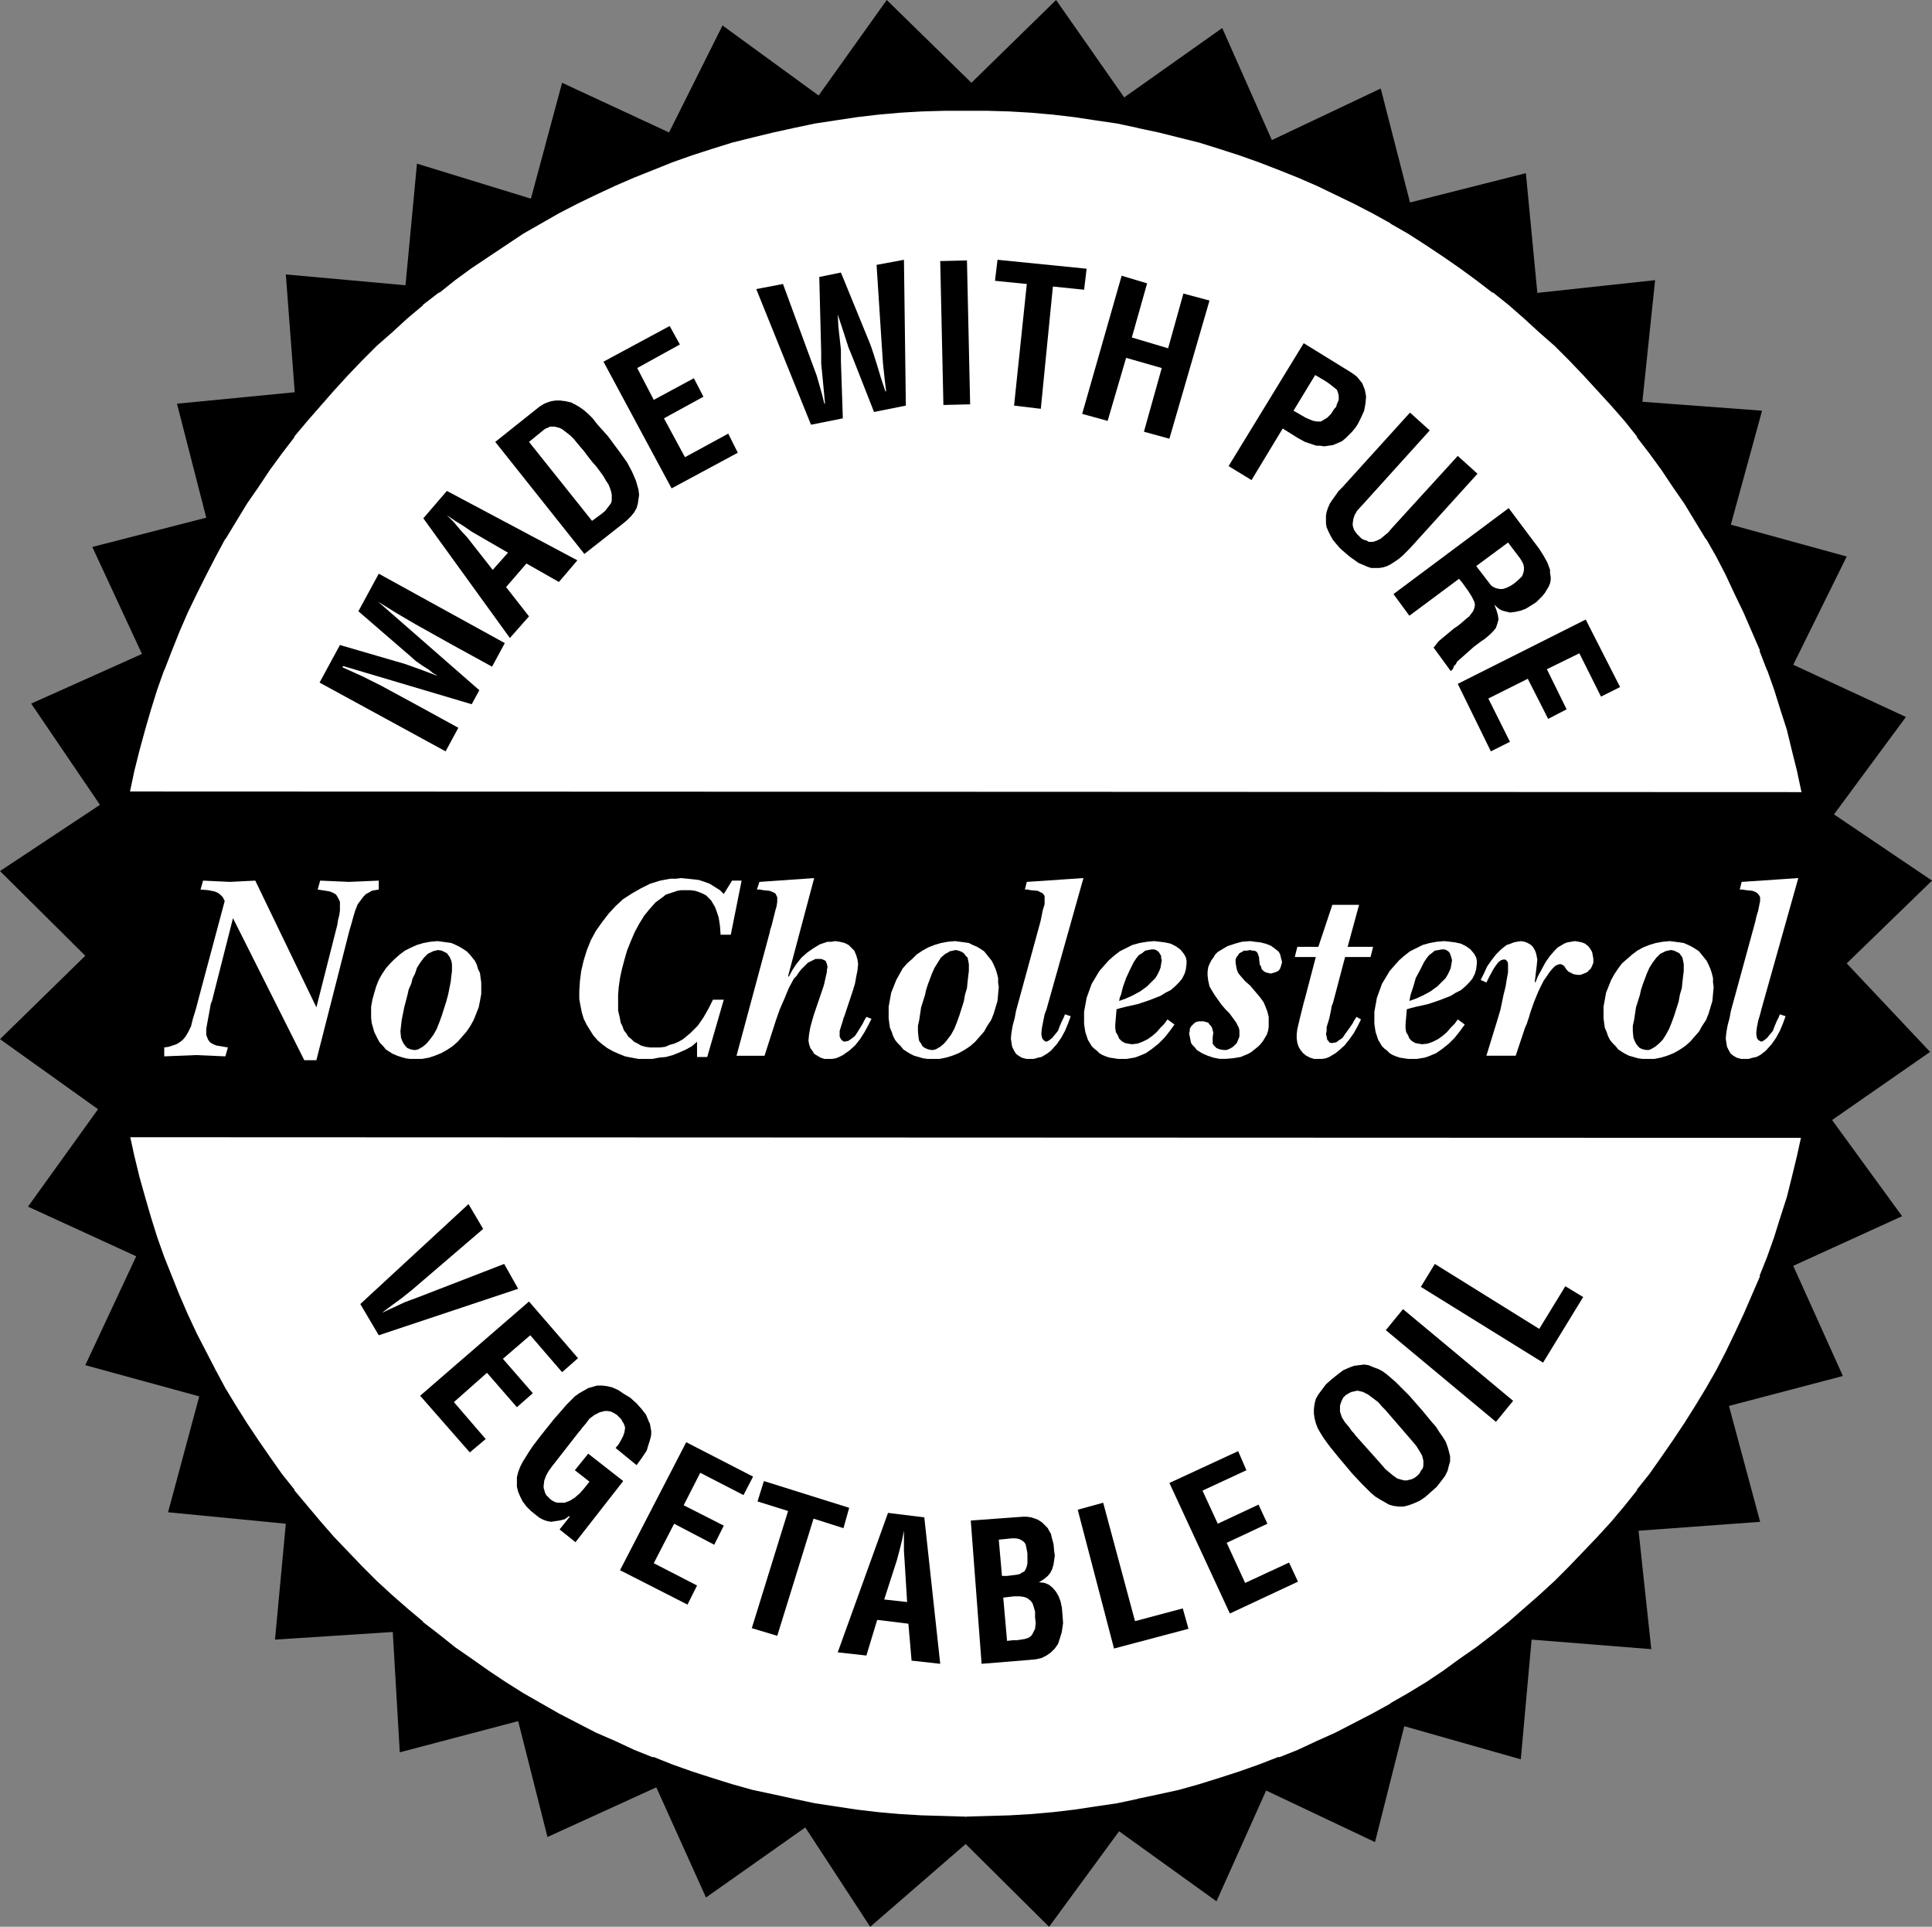 <?xml version="1.0" encoding="UTF-8" standalone="no"?>
<svg
   version="1.0"
   width="129.766mm"
   height="129.388mm"
   id="svg55"
   sodipodi:docname="No Cholesterol 2.wmf"
   xmlns:inkscape="http://www.inkscape.org/namespaces/inkscape"
   xmlns:sodipodi="http://sodipodi.sourceforge.net/DTD/sodipodi-0.dtd"
   xmlns="http://www.w3.org/2000/svg"
   xmlns:svg="http://www.w3.org/2000/svg">
  <rect width="100%" height="100%" fill="#808080" stroke="none"/>
  <sodipodi:namedview
     id="namedview55"
     pagecolor="#ffffff"
     bordercolor="#000000"
     borderopacity="0.25"
     inkscape:showpageshadow="2"
     inkscape:pageopacity="0.0"
     inkscape:pagecheckerboard="0"
     inkscape:deskcolor="#d1d1d1"
     inkscape:document-units="mm" />
  <defs
     id="defs1">
    <pattern
       id="WMFhbasepattern"
       patternUnits="userSpaceOnUse"
       width="6"
       height="6"
       x="0"
       y="0" />
  </defs>
  <path
     style="fill:#000000;fill-opacity:1;fill-rule:evenodd;stroke:none"
     d="m 245.147,468.017 21.17,21.009 17.776,-24.241 24.725,17.777 12.605,-28.12 27.634,13.09 7.434,-29.413 29.573,8.404 2.747,-30.382 30.381,2.424 -3.232,-30.059 30.866,-2.263 -7.918,-29.413 28.926,-7.596 -12.605,-27.958 27.634,-12.605 -17.776,-24.403 24.886,-17.292 -21.17,-22.464 21.654,-21.009 -24.886,-16.807 18.261,-24.726 -28.603,-13.252 13.574,-27.473 -29.411,-8.08 7.918,-28.928 -30.381,-2.263 3.232,-30.867 -29.896,3.232 -2.909,-30.382 L 357.944,51.391 350.51,22.464 322.876,35.554 310.272,7.111 285.385,24.726 268.094,0 246.601,21.009 225.109,0 207.817,24.241 183.416,6.464 169.841,33.615 142.693,21.009 l -7.918,29.413 -28.926,-8.888 -2.909,30.867 -30.381,-2.747 2.262,29.898 -29.896,2.909 7.434,28.928 -28.926,7.434 12.605,27.15 L 7.918,178.577 25.371,204.273 0,221.08 21.654,242.574 0,263.745 24.886,281.522 7.11,306.248 l 27.472,12.605 -12.928,27.635 28.926,7.919 -7.918,29.413 29.896,2.909 -2.747,29.413 29.896,-1.939 1.778,30.544 30.058,-7.919 7.434,29.413 27.634,-12.605 12.605,27.958 25.21,-17.777 16.483,25.211 z"
     id="path1" />
  <path
     style="fill:#ffffff;fill-opacity:1;fill-rule:evenodd;stroke:none"
     d="m 245.147,461.392 h 5.656 l 5.494,-0.162 5.494,-0.323 5.494,-0.485 5.494,-0.646 5.494,-0.808 5.333,-0.808 5.333,-1.131 5.333,-1.131 5.171,-1.293 5.171,-1.293 5.01,-1.616 5.171,-1.616 5.01,-1.778 5.01,-1.939 4.848,-1.939 4.848,-2.101 4.686,-2.263 4.686,-2.263 4.686,-2.586 4.686,-2.424 4.363,-2.747 4.525,-2.747 4.363,-2.909 4.363,-2.909 4.202,-3.071 4.04,-3.232 4.202,-3.232 3.878,-3.394 3.878,-3.394 3.878,-3.555 3.717,-3.717 3.555,-3.717 3.555,-3.879 3.555,-3.717 3.394,-4.04 3.232,-4.04 3.07,-4.202 3.07,-4.202 3.07,-4.363 2.747,-4.363 2.909,-4.363 2.586,-4.525 2.586,-4.525 2.424,-4.687 2.424,-4.687 2.101,-4.848 2.262,-4.848 1.939,-4.848 1.939,-4.848 1.778,-5.01 1.616,-5.171 1.454,-5.01 1.454,-5.333 1.293,-5.171 1.131,-5.171 0.97,-5.333 0.97,-5.333 0.646,-5.495 0.646,-5.495 0.485,-5.495 0.323,-5.495 0.323,-5.495 v -5.656 -5.495 l -0.323,-5.656 -0.323,-5.495 -0.485,-5.495 -0.646,-5.495 -0.646,-5.333 -0.97,-5.333 -0.97,-5.333 -1.131,-5.333 -1.293,-5.171 -1.454,-5.171 -1.454,-5.171 -1.616,-5.01 -1.778,-5.01 -1.939,-5.01 -1.939,-4.848 -2.262,-4.848 -2.101,-4.848 -2.424,-4.687 -2.424,-4.687 -2.586,-4.525 -2.586,-4.525 -2.909,-4.363 -2.747,-4.363 -3.07,-4.363 -3.07,-4.202 -3.07,-4.202 -3.232,-4.04 -3.394,-3.879 -3.555,-3.879 -3.555,-3.879 -3.555,-3.717 -3.717,-3.717 -3.878,-3.394 -3.878,-3.555 -3.878,-3.394 -4.202,-3.232 -4.04,-3.071 -4.202,-3.071 -4.363,-3.071 -4.363,-2.747 -4.525,-2.909 -4.363,-2.586 -4.686,-2.586 -4.686,-2.424 -4.686,-2.424 -4.686,-2.101 -4.848,-2.263 -4.848,-1.939 -5.01,-1.939 -5.01,-1.778 -5.171,-1.616 -5.01,-1.454 -5.171,-1.454 -5.171,-1.293 -5.333,-1.131 -5.333,-0.97 -5.333,-0.97 -5.494,-0.646 -5.494,-0.646 -5.494,-0.485 -5.494,-0.323 -5.494,-0.323 h -5.656 -5.494 l -5.656,0.323 -5.494,0.323 -5.494,0.485 -5.494,0.646 -5.333,0.646 -5.494,0.97 -5.171,0.97 -5.333,1.131 -5.333,1.293 -5.01,1.454 -5.171,1.454 -5.01,1.616 -5.01,1.778 -5.01,1.939 -5.01,1.939 -4.848,2.263 -4.686,2.101 -4.686,2.424 -4.686,2.424 -4.525,2.586 -4.525,2.586 -4.525,2.909 -4.363,2.747 -4.202,3.071 -4.202,3.071 -4.202,3.071 -4.04,3.232 -4.04,3.394 -3.878,3.555 -3.717,3.394 -3.878,3.717 -3.555,3.717 -3.555,3.879 -3.394,3.879 -3.394,3.879 -3.394,4.04 -3.07,4.202 -3.07,4.202 -2.909,4.363 -2.909,4.363 -2.747,4.363 -2.747,4.525 -2.586,4.525 -2.424,4.687 -2.424,4.687 -2.101,4.848 -2.101,4.848 -2.101,4.848 -1.778,5.01 -1.778,5.01 -1.778,5.01 -1.454,5.171 -1.293,5.171 -1.293,5.171 -1.293,5.333 -0.97,5.333 -0.808,5.333 -0.808,5.333 -0.646,5.495 -0.485,5.495 -0.323,5.495 -0.323,5.656 v 5.495 5.656 l 0.323,5.495 0.323,5.495 0.485,5.495 0.646,5.495 0.808,5.495 0.808,5.333 0.97,5.333 1.293,5.171 1.293,5.171 1.293,5.333 1.454,5.01 1.778,5.171 1.778,5.01 1.778,4.848 2.101,4.848 2.101,4.848 2.101,4.848 2.424,4.687 2.424,4.687 2.586,4.525 2.747,4.525 2.747,4.363 2.909,4.363 2.909,4.363 3.07,4.202 3.07,4.202 3.394,4.04 3.394,4.04 3.394,3.717 3.555,3.879 3.555,3.717 3.878,3.717 3.717,3.555 3.878,3.394 4.04,3.394 4.04,3.232 4.202,3.232 4.202,3.071 4.202,2.909 4.363,2.909 4.525,2.747 4.525,2.747 4.525,2.424 4.686,2.586 4.686,2.263 4.686,2.263 4.848,2.101 5.01,1.939 5.01,1.939 5.01,1.778 5.01,1.616 5.171,1.616 5.01,1.293 5.333,1.293 5.333,1.131 5.171,1.131 5.494,0.808 5.333,0.808 5.494,0.646 5.494,0.485 5.494,0.323 5.656,0.162 z"
     id="path2" />
  <path
     style="fill:#000000;fill-opacity:1;fill-rule:evenodd;stroke:none"
     d="m 245.147,461.876 h 5.656 l 5.494,-0.323 5.494,-0.323 h 0.162 l 5.494,-0.485 5.494,-0.646 5.333,-0.646 5.333,-0.97 5.333,-0.97 h 0.162 l 5.171,-1.131 5.333,-1.293 5.171,-1.454 5.01,-1.454 5.171,-1.616 5.01,-1.778 5.01,-1.939 v -0.162 l 4.848,-1.939 4.848,-2.101 4.686,-2.263 4.848,-2.263 4.525,-2.424 4.686,-2.586 v 0 l 4.525,-2.586 4.525,-2.909 4.363,-2.909 4.202,-2.909 4.202,-3.071 4.202,-3.232 v 0 l 4.04,-3.232 v 0 l 4.04,-3.394 3.878,-3.555 3.878,-3.394 3.717,-3.717 3.555,-3.717 3.555,-3.879 3.555,-3.879 3.394,-3.879 v -0.162 l 3.232,-4.04 v 0 l 3.232,-4.04 3.07,-4.363 2.909,-4.202 2.909,-4.363 2.747,-4.363 2.586,-4.525 v -0.162 l 2.586,-4.525 2.586,-4.687 2.262,-4.687 2.262,-4.687 2.101,-4.848 1.939,-5.01 v 0 l 1.939,-4.848 v 0 l 1.778,-5.171 1.616,-5.01 1.616,-5.171 1.454,-5.171 1.131,-5.171 1.131,-5.333 v 0 l 1.131,-5.333 0.808,-5.333 0.808,-5.333 0.646,-5.495 0.485,-5.495 v -0.162 l 0.323,-5.495 0.162,-5.495 0.162,-5.656 -0.162,-5.495 -0.162,-5.656 -0.323,-5.495 v 0 l -0.485,-5.495 -0.646,-5.495 -0.808,-5.495 -0.808,-5.333 -1.131,-5.333 v 0 l -1.131,-5.333 -1.131,-5.171 -1.454,-5.171 -1.616,-5.171 -1.616,-5.01 -1.778,-5.01 v -0.162 l -1.939,-4.848 v 0 l -1.939,-4.848 -2.101,-4.848 -2.262,-4.848 -2.262,-4.687 -2.586,-4.687 -2.586,-4.525 v 0 l -2.586,-4.525 -2.747,-4.525 -2.909,-4.363 -2.909,-4.202 -3.07,-4.202 -3.232,-4.202 v 0 l -3.232,-4.04 v 0 l -3.394,-4.04 -3.555,-3.879 -3.555,-3.879 -3.555,-3.717 -3.717,-3.555 -3.878,-3.555 -3.878,-3.555 -4.04,-3.394 v 0 l -4.04,-3.232 v 0 l -4.202,-3.232 -4.202,-3.071 -4.202,-2.909 -4.363,-2.909 -4.525,-2.747 -4.525,-2.586 v 0 l -4.686,-2.586 -4.525,-2.586 -4.848,-2.263 -4.686,-2.263 -4.848,-2.101 -4.848,-1.939 v 0 l -5.01,-1.939 -5.01,-1.778 -5.171,-1.616 -5.01,-1.616 -5.171,-1.454 -5.333,-1.131 -5.171,-1.131 h -0.162 l -5.333,-1.131 -5.333,-0.808 -5.333,-0.808 -5.494,-0.646 -5.494,-0.485 h -0.162 l -5.494,-0.323 -5.494,-0.162 -5.656,-0.162 -5.494,0.162 -5.656,0.162 -5.494,0.323 v 0 l -5.656,0.485 -5.333,0.646 -5.494,0.808 -5.333,0.808 -5.333,1.131 v 0 l -5.333,1.131 -5.171,1.131 -5.171,1.454 -5.171,1.616 -5.01,1.616 -5.01,1.778 -5.01,1.939 v 0 l -5.01,1.939 -4.848,2.101 -4.686,2.263 -4.686,2.263 -4.686,2.586 -4.525,2.586 h -0.162 l -4.525,2.586 -4.363,2.747 -4.363,2.909 -4.363,2.909 -4.202,3.071 -4.202,3.232 v 0 l -4.04,3.232 v 0 l -4.04,3.394 -3.878,3.555 -3.717,3.555 -3.717,3.555 -3.717,3.717 -3.555,3.879 -3.394,3.879 -3.394,4.04 v 0 l -3.232,4.04 h -0.162 l -3.07,4.202 -3.232,4.202 -2.909,4.202 -2.909,4.363 -2.747,4.525 -2.586,4.525 v 0 l -2.586,4.525 -2.424,4.687 -2.424,4.687 -2.101,4.848 -2.262,4.848 -1.939,4.848 v 0 l -1.939,4.848 v 0.162 l -1.778,5.01 -1.616,5.01 -1.616,5.171 -1.293,5.171 -1.293,5.171 -1.131,5.333 v 0 l -1.131,5.333 -0.808,5.333 -0.808,5.495 -0.646,5.495 -0.485,5.495 v 0 l -0.323,5.495 -0.162,5.656 -0.162,5.495 0.162,5.656 0.162,5.495 0.323,5.495 v 0.162 l 0.485,5.495 0.646,5.495 0.808,5.333 0.808,5.333 1.131,5.333 v 0 l 1.131,5.333 1.293,5.171 1.293,5.171 1.616,5.171 1.616,5.01 1.778,5.171 v 0 l 1.939,4.848 v 0 l 1.939,5.01 2.262,4.848 2.101,4.687 2.424,4.687 2.424,4.687 0.808,-0.323 -2.424,-4.687 -2.424,-4.687 -2.262,-4.848 -2.101,-4.848 -1.939,-4.848 v 0 l -1.939,-4.848 v 0 l -1.778,-5.01 -1.616,-5.171 -1.454,-5.01 -1.454,-5.171 -1.293,-5.333 -1.131,-5.171 v 0 l -0.97,-5.333 -0.97,-5.333 -0.808,-5.333 -0.485,-5.495 -0.485,-5.495 v 0 l -0.323,-5.495 -0.323,-5.495 v -5.656 -5.495 l 0.323,-5.656 0.323,-5.495 v 0 l 0.485,-5.495 0.485,-5.333 0.808,-5.495 0.97,-5.333 0.97,-5.333 v 0.162 l 1.131,-5.333 1.293,-5.171 1.454,-5.333 1.454,-5.01 1.616,-5.171 1.778,-5.01 v 0.162 l 1.939,-5.01 v 0 l 1.939,-4.848 2.101,-4.848 2.262,-4.687 2.424,-4.848 2.424,-4.687 2.424,-4.525 v 0.162 l 2.747,-4.525 2.747,-4.525 2.909,-4.202 2.909,-4.363 3.07,-4.202 3.232,-4.202 h -0.162 l 3.394,-4.04 v 0 l 3.394,-3.879 3.394,-3.879 3.555,-3.879 3.555,-3.717 3.717,-3.717 3.878,-3.394 3.878,-3.555 4.04,-3.394 h -0.162 l 4.202,-3.232 v 0.162 l 4.04,-3.232 4.202,-3.071 4.363,-2.909 4.363,-2.909 4.363,-2.909 4.525,-2.586 v 0 l 4.525,-2.586 4.686,-2.424 4.686,-2.263 4.848,-2.263 4.848,-2.101 4.848,-1.939 v 0 l 4.848,-1.939 5.01,-1.778 5.01,-1.616 5.171,-1.616 5.171,-1.293 5.333,-1.293 5.171,-1.131 v 0 l 5.333,-1.131 5.333,-0.808 5.333,-0.808 5.494,-0.646 5.494,-0.485 v 0 l 5.494,-0.323 5.656,-0.162 h 5.494 5.656 l 5.494,0.162 5.494,0.323 v 0 l 5.494,0.485 5.494,0.646 5.333,0.808 5.494,0.808 5.333,1.131 h -0.162 l 5.333,1.131 5.171,1.293 5.171,1.293 5.171,1.616 5.01,1.616 5.01,1.778 5.01,1.939 v 0 l 4.848,1.939 4.848,2.101 4.686,2.263 4.686,2.263 4.686,2.424 4.686,2.586 h -0.162 l 4.525,2.586 4.525,2.909 4.363,2.909 4.202,2.909 4.202,3.071 4.202,3.232 v -0.162 l 4.04,3.232 v 0 l 3.878,3.394 3.878,3.555 3.878,3.394 3.717,3.717 3.555,3.717 3.555,3.879 3.555,3.879 3.394,3.879 v 0 l 3.232,4.04 h -0.162 l 3.232,4.202 3.07,4.202 2.909,4.363 2.909,4.202 2.747,4.525 2.747,4.525 v -0.162 l 2.586,4.525 2.424,4.687 2.262,4.848 2.262,4.687 2.101,4.848 2.101,4.848 h -0.162 l 1.939,5.01 v -0.162 l 1.778,5.01 1.616,5.171 1.616,5.01 1.293,5.333 1.293,5.171 1.131,5.333 v -0.162 l 1.131,5.333 0.808,5.333 0.808,5.495 0.646,5.333 0.485,5.495 v 0 l 0.323,5.495 0.162,5.656 v 5.495 5.656 l -0.162,5.495 -0.323,5.495 v 0 l -0.485,5.495 -0.646,5.495 -0.808,5.333 -0.808,5.333 -1.131,5.333 v 0 l -1.131,5.171 -1.293,5.333 -1.293,5.171 -1.616,5.01 -1.616,5.171 -1.778,5.01 v 0 l -1.939,4.848 h 0.162 l -2.101,4.848 -2.101,4.848 -2.262,4.848 -2.262,4.687 -2.424,4.687 -2.586,4.525 v 0 l -2.747,4.525 -2.747,4.363 -2.909,4.363 -2.909,4.202 -3.07,4.363 -3.232,4.04 h 0.162 l -3.232,4.04 v 0 l -3.394,4.04 -3.555,3.879 -3.555,3.717 -3.555,3.717 -3.717,3.717 -3.878,3.555 -3.878,3.394 -3.878,3.394 v 0 l -4.04,3.232 v 0 l -4.202,3.232 -4.202,2.909 -4.202,3.071 -4.363,2.909 -4.525,2.747 -4.525,2.586 h 0.162 l -4.686,2.586 -4.686,2.424 -4.686,2.424 -4.686,2.101 -4.848,2.263 -4.848,1.939 v -0.162 l -5.01,1.939 -5.01,1.778 -5.01,1.616 -5.171,1.616 -5.171,1.454 -5.171,1.131 -5.333,1.131 h 0.162 l -5.333,1.131 -5.494,0.808 -5.333,0.808 -5.494,0.646 -5.494,0.485 v 0 l -5.494,0.323 -5.494,0.162 -5.656,0.162 z"
     id="path3" />
  <path
     style="fill:#000000;fill-opacity:1;fill-rule:evenodd;stroke:none"
     d="m 53.974,348.104 2.586,4.525 v 0.162 l 2.586,4.525 2.747,4.363 2.909,4.363 2.909,4.202 3.232,4.363 3.07,4.04 h 0.162 l 3.232,4.04 v 0.162 l 3.394,3.879 3.394,3.879 3.555,3.879 3.717,3.717 3.717,3.717 3.717,3.394 3.878,3.555 4.04,3.394 v 0 l 4.04,3.232 v 0 l 4.202,3.232 4.202,3.071 4.363,2.909 4.363,2.909 4.363,2.909 4.525,2.586 h 0.162 l 4.525,2.586 4.686,2.424 4.686,2.263 4.686,2.263 4.848,2.101 5.01,1.939 v 0.162 l 5.01,1.939 5.01,1.778 5.01,1.616 5.171,1.454 5.171,1.454 5.171,1.293 5.333,1.131 v 0 l 5.333,0.97 5.333,0.97 5.494,0.646 5.333,0.646 5.656,0.485 v 0 l 5.494,0.323 5.656,0.323 h 5.494 v -0.808 l -5.494,-0.162 -5.656,-0.162 -5.494,-0.323 v 0 l -5.494,-0.485 -5.494,-0.646 -5.333,-0.808 -5.333,-0.808 -5.333,-1.131 v 0 l -5.171,-1.131 -5.333,-1.131 -5.171,-1.454 -5.171,-1.616 -5.01,-1.616 -5.01,-1.778 -4.848,-1.939 v 0.162 l -4.848,-1.939 -4.848,-2.263 -4.848,-2.101 -4.686,-2.424 -4.686,-2.424 -4.525,-2.586 v 0 l -4.525,-2.586 -4.363,-2.747 -4.363,-2.909 -4.363,-3.071 -4.202,-2.909 -4.04,-3.232 v 0 l -4.202,-3.232 h 0.162 l -4.04,-3.394 -3.878,-3.394 -3.878,-3.555 -3.717,-3.717 -3.555,-3.717 -3.555,-3.717 -3.394,-3.879 -3.394,-4.04 v 0 l -3.394,-4.04 h 0.162 l -3.232,-4.04 -3.07,-4.363 -2.909,-4.202 -2.909,-4.363 -2.747,-4.363 -2.747,-4.525 v 0 l -2.424,-4.525 z"
     id="path4" />
  <path
     style="fill:#000000;fill-opacity:1;fill-rule:evenodd;stroke:none"
     d="m 116.352,184.718 -3.232,5.979 -31.997,-17.454 5.171,-9.535 16.645,4.848 4.04,1.454 3.878,1.454 h 0.162 l -1.131,-0.646 -0.97,-0.808 -1.778,-1.131 -1.616,-1.131 -1.454,-1.293 -13.09,-11.313 5.171,-9.535 31.997,17.615 -3.232,5.98 -10.019,-5.495 -9.534,-5.333 -4.686,-2.747 -4.686,-2.909 v 0 l 25.694,22.464 -1.939,3.555 -32.643,-9.696 -0.162,0.323 5.01,2.263 4.848,2.424 9.534,5.171 z"
     id="path5" />
  <path
     style="fill:#000000;fill-opacity:1;fill-rule:evenodd;stroke:none"
     d="m 129.441,161.931 -21.978,-30.382 5.979,-6.949 33.128,17.615 -4.686,5.495 -8.242,-4.687 -5.171,5.98 5.818,7.434 z"
     id="path6" />
  <path
     style="fill:#000000;fill-opacity:1;fill-rule:evenodd;stroke:none"
     d="m 148.349,140.599 -22.624,-28.443 11.15,-8.888 0.485,-0.323 0.808,-0.485 0.808,-0.323 0.97,-0.323 1.131,-0.162 h 1.131 l 1.293,0.162 1.454,0.323 0.97,0.485 1.131,0.646 1.131,0.808 1.131,0.97 1.131,1.131 1.131,1.454 1.293,1.454 1.454,1.616 3.232,4.363 1.616,2.263 1.293,2.424 0.97,2.263 0.323,1.131 0.323,1.131 0.162,1.293 -0.162,1.131 -0.162,1.131 -0.323,1.131 -0.646,1.131 -0.808,0.97 -0.97,0.97 -0.97,0.808 z"
     id="path7" />
  <path
     style="fill:#000000;fill-opacity:1;fill-rule:evenodd;stroke:none"
     d="m 170.488,123.954 -17.291,-32.16 16.806,-9.05 2.586,4.687 -10.827,5.98 4.202,8.08 10.181,-5.495 2.424,4.687 -10.019,5.495 5.333,9.858 10.989,-5.98 2.424,4.848 z"
     id="path8" />
  <path
     style="fill:#000000;fill-opacity:1;fill-rule:evenodd;stroke:none"
     d="m 220.745,86.945 0.485,1.293 0.485,1.454 0.97,3.071 0.97,3.232 1.131,3.394 0.162,-0.162 -0.323,-2.586 -0.485,-4.525 -0.323,-4.848 -1.293,-20.039 6.949,-1.293 0.485,37.008 -8.08,1.616 -5.333,-13.575 -1.131,-2.747 -1.778,-5.495 -0.97,-2.909 v 0 l 0.162,3.071 0.323,2.909 0.323,2.909 v 2.909 l 0.485,14.545 -8.08,1.616 -13.898,-34.423 6.787,-1.293 6.949,18.908 1.616,4.363 1.293,4.525 0.323,1.293 0.323,1.293 h 0.162 l -0.323,-3.555 -0.323,-3.394 -0.323,-3.232 v -1.454 -1.454 l -0.485,-19.07 5.494,-1.131 z"
     id="path9" />
  <path
     style="fill:#000000;fill-opacity:1;fill-rule:evenodd;stroke:none"
     d="m 239.491,102.783 -0.808,-36.523 6.787,-0.162 0.808,36.523 z"
     id="path10" />
  <path
     style="fill:#000000;fill-opacity:1;fill-rule:evenodd;stroke:none"
     d="m 253.227,65.936 22.624,2.263 -0.646,5.333 -7.918,-0.808 -3.07,31.029 -6.787,-0.808 3.232,-30.867 -8.08,-0.808 z"
     id="path11" />
  <path
     style="fill:#000000;fill-opacity:1;fill-rule:evenodd;stroke:none"
     d="m 274.72,105.045 10.019,-35.069 6.464,1.939 -3.878,13.737 9.211,2.747 3.878,-13.898 6.626,1.778 -10.181,35.069 -6.464,-1.778 4.525,-16.161 -9.05,-2.586 -4.686,15.999 z"
     id="path12" />
  <path
     style="fill:#000000;fill-opacity:1;fill-rule:evenodd;stroke:none"
     d="m 311.888,118.297 19.069,-31.19 11.797,7.272 0.97,0.646 0.808,0.646 0.646,0.808 0.646,0.808 0.323,0.808 0.323,0.808 0.162,0.808 0.162,0.97 -0.162,1.778 -0.323,1.778 -0.808,1.778 -0.808,1.616 -0.646,0.97 -0.808,0.97 -0.808,0.808 -0.808,0.808 -0.97,0.808 -1.131,0.485 -1.131,0.485 -1.131,0.162 -1.131,0.162 -0.97,-0.162 h -0.97 l -0.97,-0.323 -1.939,-0.646 -1.778,-0.97 -3.878,-2.424 -7.918,13.09 z"
     id="path13" />
  <path
     style="fill:#000000;fill-opacity:1;fill-rule:evenodd;stroke:none"
     d="m 370.064,115.711 5.01,4.525 -17.13,18.908 -0.97,0.97 -0.97,0.97 -0.97,0.808 -0.97,0.646 -0.97,0.646 -0.97,0.485 -0.97,0.323 -0.97,0.162 h -1.131 -0.97 l -0.97,-0.323 -1.131,-0.485 -1.131,-0.485 -1.131,-0.808 -1.131,-0.808 -1.131,-0.97 -1.293,-1.131 -0.97,-1.131 -0.808,-0.97 -0.646,-1.131 -0.485,-0.97 -0.485,-1.131 -0.162,-0.97 v -0.97 -0.97 l 0.162,-0.97 0.323,-0.97 0.485,-1.131 0.646,-0.97 0.808,-1.131 0.808,-1.131 0.97,-0.97 17.13,-18.908 5.01,4.525 -16.645,18.423 -1.778,1.939 -0.646,1.131 -0.323,0.97 -0.162,1.131 v 0.485 l 0.162,0.646 0.162,0.485 0.323,0.485 0.485,0.646 0.646,0.646 0.485,0.485 0.646,0.323 0.646,0.162 0.485,0.323 h 0.646 0.485 l 0.97,-0.323 0.97,-0.485 0.97,-0.808 0.97,-0.808 0.808,-0.97 z"
     id="path14" />
  <path
     style="fill:#000000;fill-opacity:1;fill-rule:evenodd;stroke:none"
     d="m 370.387,146.902 -12.605,9.373 -4.04,-5.495 29.25,-21.817 7.757,10.343 1.131,1.778 0.97,1.778 0.646,1.778 v 0.808 l 0.162,0.97 v 0.808 l -0.162,0.808 -0.323,0.808 -0.485,0.808 -0.485,0.808 -0.646,0.808 -0.808,0.808 -0.808,0.808 -1.293,0.808 -1.293,0.808 -1.293,0.485 -1.454,0.323 -1.293,0.162 -1.293,-0.323 -0.646,-0.162 -0.646,-0.323 -0.646,-0.485 -0.646,-0.646 v 0.162 l 0.485,1.293 0.323,1.131 0.162,1.131 -0.323,1.131 -0.323,0.97 -0.646,0.808 -0.97,0.97 -0.97,0.808 -0.162,0.162 -0.485,0.323 -0.485,0.323 -0.646,0.485 -1.293,0.97 -1.454,1.293 -1.454,1.293 -1.293,1.131 -0.323,0.646 -0.485,0.485 -0.162,0.485 -0.162,0.323 -0.485,0.485 -4.363,-5.979 0.646,-0.808 0.646,-0.808 1.939,-1.616 1.939,-1.616 0.97,-0.646 0.808,-0.646 1.293,-1.131 0.808,-0.646 0.485,-0.646 0.485,-0.646 0.323,-0.808 0.162,-0.808 -0.162,-0.808 -0.646,-1.293 -0.808,-1.293 -1.616,-2.263 z"
     id="path15" />
  <path
     style="fill:#000000;fill-opacity:1;fill-rule:evenodd;stroke:none"
     d="m 370.064,173.567 32.482,-16.322 8.726,17.13 -4.848,2.424 -5.494,-10.989 -8.242,4.04 5.01,10.181 -4.686,2.424 -5.171,-10.181 -10.019,5.01 5.494,10.989 -4.848,2.424 z"
     id="path16" />
  <path
     style="fill:#000000;fill-opacity:1;fill-rule:evenodd;stroke:none"
     d="m 127.987,320.792 3.555,6.303 -35.39,11.797 -4.686,-7.919 27.472,-25.372 3.717,6.303 -18.099,15.514 -2.424,1.939 -2.424,1.778 -1.293,0.97 -1.293,0.97 h 0.162 l 1.293,-0.646 1.454,-0.646 2.747,-1.293 3.07,-1.131 z"
     id="path17" />
  <path
     style="fill:#000000;fill-opacity:1;fill-rule:evenodd;stroke:none"
     d="m 106.656,354.245 27.634,-23.918 12.443,14.383 -4.04,3.555 -8.08,-9.373 -6.949,5.98 7.595,8.727 -4.04,3.555 -7.595,-8.727 -8.403,7.434 8.08,9.373 -4.04,3.394 z"
     id="path18" />
  <path
     style="fill:#000000;fill-opacity:1;fill-rule:evenodd;stroke:none"
     d="m 140.592,360.225 2.262,-2.586 0.97,-1.131 1.131,-1.131 0.97,-0.97 1.131,-0.808 1.131,-0.646 1.131,-0.646 1.131,-0.323 1.131,-0.323 h 1.293 l 1.293,0.162 1.293,0.323 1.454,0.646 1.454,0.97 1.616,0.97 1.616,1.454 1.293,1.454 1.131,1.454 0.646,1.616 0.323,0.646 0.162,0.97 0.162,0.808 v 0.97 l -0.162,0.808 -0.323,1.131 -0.323,0.97 -0.323,1.131 -0.646,0.97 -0.646,0.97 -1.293,1.778 -5.333,-4.363 0.808,-0.97 0.646,-1.131 0.485,-0.97 0.323,-0.97 0.162,-1.131 -0.323,-0.97 -0.323,-0.485 -0.323,-0.646 -0.485,-0.485 -0.646,-0.646 -0.808,-0.485 -0.646,-0.323 -0.808,-0.162 h -0.808 l -0.646,0.162 -0.646,0.162 -0.646,0.323 -0.646,0.323 -1.293,0.97 -0.97,1.293 -0.97,1.131 -0.323,0.485 -0.323,0.323 -6.302,8.08 -0.646,0.808 -0.808,1.131 -0.646,1.131 -0.485,1.293 -0.162,1.293 v 0.646 l 0.162,0.485 0.162,0.646 0.323,0.646 0.485,0.485 0.646,0.646 0.485,0.323 0.646,0.323 0.646,0.162 h 0.646 0.485 0.646 l 1.293,-0.485 1.293,-0.808 1.293,-1.131 1.131,-1.293 1.293,-1.616 -3.717,-2.909 3.394,-4.202 8.888,6.949 -12.12,15.514 -4.04,-3.232 2.586,-3.232 -0.162,-0.162 -1.131,0.808 -1.293,0.323 -1.131,0.162 -0.97,0.162 -0.97,-0.162 -0.97,-0.323 -0.97,-0.485 -0.646,-0.485 -1.616,-1.293 -1.131,-1.131 -0.97,-1.293 -0.646,-1.293 -0.485,-1.131 -0.323,-1.293 v -1.293 -1.131 l 0.323,-1.293 0.485,-1.293 0.646,-1.293 0.808,-1.293 0.808,-1.293 0.97,-1.454 2.101,-2.747 z"
     id="path19" />
  <path
     style="fill:#000000;fill-opacity:1;fill-rule:evenodd;stroke:none"
     d="m 157.398,398.526 16.806,-32.483 16.968,8.727 -2.424,4.687 -10.989,-5.656 -4.202,8.242 10.181,5.171 -2.424,4.848 -10.181,-5.333 -5.171,10.02 10.989,5.656 -2.424,4.848 z"
     id="path20" />
  <path
     style="fill:#000000;fill-opacity:1;fill-rule:evenodd;stroke:none"
     d="m 193.92,375.901 21.654,6.788 -1.454,5.171 -7.595,-2.424 -9.211,29.736 -6.464,-1.939 9.211,-29.736 -7.757,-2.424 z"
     id="path21" />
  <path
     style="fill:#000000;fill-opacity:1;fill-rule:evenodd;stroke:none"
     d="m 212.665,419.373 12.766,-35.392 9.211,1.131 4.04,37.17 -7.272,-0.808 -0.808,-9.373 -7.918,-0.97 -2.747,9.05 z"
     id="path22" />
  <path
     style="fill:#000000;fill-opacity:1;fill-rule:evenodd;stroke:none"
     d="m 249.187,422.282 -2.747,-36.362 10.989,-0.808 2.262,-0.162 h 0.97 l 1.131,0.162 0.97,0.323 0.808,0.323 0.97,0.646 0.808,0.808 0.646,0.646 0.323,0.646 0.485,0.808 0.162,0.808 0.485,1.778 0.162,1.778 0.162,1.131 -0.162,1.131 -0.162,1.131 -0.323,1.131 -0.485,0.97 -0.646,0.808 -0.97,0.808 -1.293,0.808 h 0.162 l 1.293,0.162 1.131,0.485 0.97,0.808 0.808,0.97 0.646,1.131 0.485,1.293 0.323,1.454 0.162,1.778 0.162,2.263 -0.323,2.263 -0.485,1.616 -0.485,1.454 -0.808,1.131 -0.97,0.97 -1.131,0.808 -1.293,0.646 -1.454,0.323 -1.778,0.162 z"
     id="path23" />
  <path
     style="fill:#000000;fill-opacity:1;fill-rule:evenodd;stroke:none"
     d="m 282.8,418.404 -9.211,-35.231 6.464,-1.778 8.08,30.059 12.12,-3.232 1.454,5.171 z"
     id="path24" />
  <path
     style="fill:#000000;fill-opacity:1;fill-rule:evenodd;stroke:none"
     d="m 312.211,409.515 -15.352,-33.13 17.453,-8.08 2.101,4.848 -11.15,5.171 3.878,8.404 10.342,-4.848 2.262,4.848 -10.342,4.848 4.686,10.181 11.15,-5.171 2.262,4.848 z"
     id="path25" />
  <path
     style="fill:#000000;fill-opacity:1;fill-rule:evenodd;stroke:none"
     d="m 339.844,369.921 -2.101,-2.586 -0.97,-1.293 -0.808,-1.131 -0.808,-1.293 -0.646,-1.131 -0.485,-1.293 -0.323,-1.293 -0.162,-1.131 v -1.131 l 0.162,-1.293 0.323,-1.293 0.646,-1.131 0.97,-1.293 0.97,-1.293 1.454,-1.293 1.616,-1.293 1.293,-0.97 1.454,-0.646 1.293,-0.485 1.293,-0.162 1.293,-0.162 1.131,0.162 1.131,0.485 1.293,0.485 0.97,0.485 1.131,0.808 1.131,0.97 1.131,0.97 1.131,1.131 2.424,2.424 3.394,3.879 2.262,2.747 1.131,1.293 0.808,1.293 0.808,1.131 0.808,1.293 0.485,1.293 0.323,1.131 0.323,1.293 v 1.293 l -0.323,1.131 -0.323,1.293 -0.646,1.293 -0.97,1.293 -1.131,1.454 -1.454,1.293 -1.454,1.293 -1.454,0.97 -1.454,0.646 -1.293,0.485 -1.293,0.323 h -1.293 l -1.293,-0.162 -1.131,-0.323 -1.131,-0.646 -1.131,-0.646 -1.293,-0.808 -1.131,-0.97 -1.131,-1.131 -1.131,-1.131 -2.424,-2.586 z"
     id="path26" />
  <path
     style="fill:#000000;fill-opacity:1;fill-rule:evenodd;stroke:none"
     d="m 379.76,360.871 -27.957,-23.272 4.363,-5.333 27.957,23.272 z"
     id="path27" />
  <path
     style="fill:#000000;fill-opacity:1;fill-rule:evenodd;stroke:none"
     d="m 391.718,345.842 -31.027,-19.231 3.555,-5.818 26.502,16.484 6.626,-10.828 4.525,2.747 z"
     id="path28" />
  <path
     style="fill:#000000;fill-opacity:1;fill-rule:evenodd;stroke:none"
     d="m 32.643,288.632 -1.131,-5.333 -0.808,-5.495 -0.808,-5.495 -0.646,-5.495 -0.485,-5.495 -0.323,-5.495 -0.323,-5.656 v -5.656 -5.495 l 0.323,-5.656 0.323,-5.495 0.485,-5.495 0.646,-5.495 0.808,-5.333 0.808,-5.333 0.97,-5.333 425.169,0.162 1.131,5.333 0.97,5.333 0.646,5.333 0.646,5.495 0.485,5.333 0.323,5.495 0.323,5.495 v 5.656 5.656 l -0.323,5.656 -0.323,5.495 -0.485,5.656 -0.646,5.495 -0.646,5.495 -0.97,5.495 -0.97,5.333 z"
     id="path29" />
  <path
     style="fill:#ffffff;fill-opacity:1;fill-rule:evenodd;stroke:none"
     d="m 57.045,228.676 -0.485,-0.97 -0.646,-0.646 -0.646,-0.485 -0.808,-0.323 -0.808,-0.162 -0.808,-0.162 -1.939,-0.162 0.646,-2.263 6.787,0.323 6.464,-0.323 15.514,32.16 5.333,-21.009 0.162,-1.131 0.323,-1.293 0.162,-1.131 v -1.131 -0.646 -0.485 l -0.485,-0.97 -0.485,-0.808 -0.808,-0.485 -0.808,-0.323 -0.97,-0.162 -2.101,-0.323 0.646,-2.263 3.717,0.162 3.555,0.162 7.595,-0.323 v 2.263 l -0.97,0.162 -0.808,0.162 -0.808,0.485 -0.646,0.323 -0.646,0.646 -0.485,0.646 -0.97,1.293 -0.646,1.616 -0.485,1.616 -0.485,1.778 -0.485,1.616 -8.403,32.968 h -3.07 l -18.099,-36.039 -5.333,21.009 -0.323,0.808 -0.162,0.97 -0.808,4.363 -0.162,0.97 v 0.808 0.646 l 0.162,0.485 0.323,0.808 0.485,0.646 0.808,0.485 0.808,0.323 0.97,0.162 0.97,0.162 0.97,0.162 -0.646,2.263 -3.717,-0.162 -3.717,-0.162 -8.08,0.323 v -2.263 l 1.131,-0.162 0.97,-0.323 0.97,-0.323 0.808,-0.485 0.646,-0.485 0.485,-0.485 0.485,-0.646 0.485,-0.808 0.808,-1.616 0.485,-1.939 0.646,-2.101 0.323,-1.131 0.323,-1.293 z"
     id="path30" />
  <path
     style="fill:#ffffff;fill-opacity:1;fill-rule:evenodd;stroke:none"
     d="m 94.213,257.28 v -1.778 l 0.323,-1.778 0.485,-1.778 0.485,-1.616 0.646,-1.616 0.808,-1.454 0.97,-1.454 1.131,-1.293 1.131,-1.131 1.293,-1.131 1.293,-0.97 1.616,-0.808 1.454,-0.646 1.616,-0.485 1.778,-0.323 1.778,-0.162 1.293,0.162 1.131,0.162 1.131,0.162 1.131,0.485 0.97,0.485 0.808,0.485 0.97,0.646 0.808,0.808 0.646,0.808 0.646,0.808 0.485,0.97 0.323,1.131 0.485,0.97 0.162,1.293 0.162,1.131 v 1.131 1.778 l -0.323,1.778 -0.323,1.616 -0.646,1.616 -0.646,1.616 -0.808,1.454 -0.97,1.454 -1.131,1.293 -1.131,1.293 -1.293,1.131 -1.454,0.97 -1.454,0.808 -1.616,0.646 -1.454,0.485 -1.778,0.323 h -1.778 -1.293 l -1.131,-0.162 -1.131,-0.323 -0.97,-0.323 -1.131,-0.485 -0.808,-0.485 -0.97,-0.646 -0.646,-0.808 -0.808,-0.808 -0.485,-0.808 -0.485,-0.97 -0.485,-0.97 -0.323,-1.131 -0.323,-1.131 -0.162,-1.293 z"
     id="path31" />
  <path
     style="fill:#ffffff;fill-opacity:1;fill-rule:evenodd;stroke:none"
     d="m 185.84,223.504 h 2.424 l -2.747,13.737 h -2.586 l -0.162,-2.263 -0.323,-2.101 -0.646,-1.939 -0.323,-0.808 -0.485,-0.808 -0.485,-0.808 -0.646,-0.646 -0.646,-0.646 -0.97,-0.485 -0.808,-0.323 -0.97,-0.323 -1.293,-0.162 h -1.131 -1.131 l -0.97,0.162 -0.97,0.323 -0.97,0.323 -0.97,0.323 -0.808,0.646 -1.778,1.293 -1.454,1.616 -1.454,1.778 -1.293,2.101 -1.131,2.101 -0.97,2.263 -0.97,2.424 -0.646,2.263 -0.646,2.424 -0.485,2.263 -0.323,2.263 -0.162,1.939 v 1.778 2.263 l 0.485,2.101 0.162,0.97 0.485,0.97 0.323,0.97 0.646,0.808 0.485,0.808 0.808,0.646 0.646,0.646 0.97,0.485 0.808,0.485 1.131,0.323 1.131,0.162 h 1.131 1.454 l 1.293,-0.162 1.131,-0.485 1.131,-0.323 1.131,-0.485 1.131,-0.646 0.97,-0.808 0.97,-0.808 1.778,-1.778 1.454,-2.101 1.293,-2.263 1.131,-2.263 h 2.747 l -4.202,14.545 h -2.586 v -3.879 l -1.293,1.131 -1.454,0.808 -1.778,0.808 -1.616,0.646 -1.778,0.485 -1.778,0.162 -1.616,0.323 h -1.616 -1.939 l -1.778,-0.323 -1.616,-0.323 -1.616,-0.646 -1.454,-0.646 -1.454,-0.808 -1.293,-0.97 -1.131,-0.97 -1.131,-1.293 -0.808,-1.293 -0.808,-1.293 -0.808,-1.616 -0.485,-1.616 -0.323,-1.616 -0.323,-1.778 v -1.939 l 0.162,-2.586 0.323,-2.586 0.646,-2.747 0.808,-2.586 0.97,-2.424 1.293,-2.424 1.616,-2.263 1.616,-2.101 1.778,-1.939 1.939,-1.778 2.262,-1.454 2.262,-1.293 2.262,-1.131 2.586,-0.808 2.586,-0.485 h 1.454 l 1.293,-0.162 1.616,0.162 1.454,0.162 1.454,0.162 1.454,0.485 1.293,0.485 1.293,0.808 1.293,0.808 0.97,0.97 z"
     id="path32" />
  <path
     style="fill:#ffffff;fill-opacity:1;fill-rule:evenodd;stroke:none"
     d="m 195.374,236.756 0.162,-0.808 0.323,-0.97 0.646,-2.586 0.323,-1.293 0.323,-1.131 0.162,-1.131 v -0.808 -0.323 l -0.162,-0.323 -0.323,-0.646 -0.646,-0.323 -0.808,-0.323 -1.616,-0.162 -0.808,-0.162 h -0.808 l 0.646,-1.939 13.898,-0.97 -6.626,24.888 0.162,0.162 0.97,-1.778 0.97,-1.454 1.293,-1.616 1.454,-1.293 1.616,-1.131 1.616,-0.97 0.97,-0.323 0.97,-0.323 h 0.97 l 0.97,-0.162 1.131,0.162 1.293,0.323 0.97,0.485 0.808,0.808 0.646,0.646 0.485,1.131 0.323,1.131 0.162,1.131 -0.162,1.616 -0.323,1.616 -0.323,1.778 -0.485,1.616 -2.262,6.788 -0.162,0.323 -0.162,0.646 -0.808,2.586 v 0.485 0.485 0.485 l 0.323,0.646 0.485,0.485 0.485,0.162 0.485,-0.162 h 0.323 l 0.97,-0.646 0.808,-0.646 0.646,-0.97 1.293,-2.101 0.485,-0.97 0.485,-0.808 1.293,0.485 -0.808,1.616 -0.97,1.778 -1.131,1.778 -1.293,1.616 -1.454,1.293 -1.616,1.131 -0.97,0.485 -0.808,0.323 -0.97,0.162 h -0.97 -0.97 l -0.97,-0.323 -0.808,-0.485 -0.808,-0.485 -0.485,-0.808 -0.485,-0.646 -0.323,-0.97 -0.162,-0.97 0.162,-1.616 0.323,-1.778 0.485,-1.778 0.485,-1.616 2.262,-6.626 0.162,-0.485 0.162,-0.646 0.323,-1.454 0.323,-1.454 v -0.485 l 0.162,-0.646 -0.162,-0.808 -0.323,-0.808 -0.323,-0.162 -0.323,-0.162 -0.485,-0.162 h -0.485 -0.97 l -0.97,0.485 -0.97,0.485 -0.808,0.808 -0.808,0.808 -0.646,0.808 -0.646,0.97 -0.646,0.646 -1.293,2.424 -1.131,2.747 -1.131,2.586 -0.97,2.747 -2.909,9.05 h -7.11 z"
     id="path33" />
  <path
     style="fill:#ffffff;fill-opacity:1;fill-rule:evenodd;stroke:none"
     d="m 225.593,257.28 v -1.778 l 0.323,-1.778 0.323,-1.778 0.646,-1.616 0.646,-1.616 0.808,-1.454 0.808,-1.454 1.131,-1.293 1.293,-1.131 1.131,-1.131 1.454,-0.97 1.454,-0.808 1.616,-0.646 1.616,-0.485 1.778,-0.323 1.778,-0.162 1.293,0.162 1.131,0.162 1.131,0.162 0.97,0.485 1.131,0.485 0.808,0.485 0.97,0.646 0.646,0.808 0.646,0.808 0.646,0.808 0.485,0.97 0.485,1.131 0.323,0.97 0.323,1.293 v 1.131 l 0.162,1.131 -0.162,1.778 -0.162,1.778 -0.485,1.616 -0.485,1.616 -0.646,1.616 -0.97,1.454 -0.808,1.454 -1.131,1.293 -1.131,1.293 -1.293,1.131 -1.454,0.97 -1.454,0.808 -1.616,0.646 -1.616,0.485 -1.616,0.323 h -1.778 -1.293 l -1.131,-0.162 -1.131,-0.323 -1.131,-0.323 -0.97,-0.485 -0.808,-0.485 -0.97,-0.646 -0.646,-0.808 -0.808,-0.808 -0.646,-0.808 -0.485,-0.97 -0.323,-0.97 -0.485,-1.131 -0.162,-1.131 -0.162,-1.293 z"
     id="path34" />
  <path
     style="fill:#ffffff;fill-opacity:1;fill-rule:evenodd;stroke:none"
     d="m 265.67,256.149 -0.485,1.293 -0.323,1.616 -0.323,1.616 -0.162,1.293 v 0.646 l 0.162,0.808 0.162,0.323 0.323,0.323 0.162,0.162 0.485,0.162 0.323,-0.162 0.323,-0.162 0.808,-0.646 0.646,-0.808 0.808,-0.97 0.485,-1.293 0.485,-1.131 0.485,-0.97 0.323,-0.808 1.454,0.485 -0.646,1.778 -0.808,1.939 -0.97,1.778 -1.131,1.616 -1.454,1.616 -0.808,0.646 -0.808,0.485 -0.808,0.485 -0.808,0.162 -1.131,0.323 h -0.97 -0.97 l -1.131,-0.323 -0.808,-0.485 -0.646,-0.485 -0.485,-0.808 -0.485,-0.97 -0.162,-0.97 -0.162,-1.131 0.162,-1.616 0.323,-1.778 0.485,-1.778 0.323,-1.778 6.141,-22.464 0.162,-0.646 0.162,-0.808 0.323,-1.616 0.485,-1.616 v -0.808 -0.646 -0.323 -0.323 l -0.485,-0.646 -0.646,-0.323 -0.646,-0.323 -1.778,-0.162 -0.808,-0.162 h -0.646 l 0.485,-1.939 14.382,-0.97 z"
     id="path35" />
  <path
     style="fill:#ffffff;fill-opacity:1;fill-rule:evenodd;stroke:none"
     d="m 298.152,260.028 -1.293,1.778 -1.293,1.616 -1.454,1.454 -1.616,1.293 -1.616,1.131 -1.939,0.808 -0.97,0.323 -0.97,0.162 -0.97,0.162 h -1.131 -1.131 l -0.97,-0.162 -1.131,-0.162 -0.97,-0.323 -0.808,-0.323 -0.808,-0.485 -0.646,-0.646 -0.646,-0.485 -0.646,-0.646 -0.485,-0.808 -0.485,-0.808 -0.323,-0.97 -0.323,-0.97 -0.162,-0.97 -0.162,-1.131 v -1.131 -1.939 l 0.323,-1.778 0.323,-1.778 0.646,-1.778 0.646,-1.778 0.97,-1.616 0.97,-1.616 1.131,-1.293 1.293,-1.454 1.293,-1.131 1.454,-1.131 1.616,-0.808 1.616,-0.808 1.778,-0.485 1.939,-0.323 1.778,-0.162 1.454,0.162 1.293,0.162 1.454,0.323 1.293,0.646 1.131,0.808 0.808,0.97 0.323,0.485 0.323,0.646 0.162,0.808 v 0.646 l -0.162,1.454 -0.323,1.131 -0.646,1.293 -0.808,0.97 -0.97,0.97 -1.131,0.97 -1.293,0.646 -1.293,0.808 -2.909,1.131 -2.909,0.97 -1.454,0.323 -1.454,0.323 -1.293,0.323 -1.131,0.323 -0.162,1.939 -0.162,1.939 v 0.97 l 0.162,0.97 0.485,0.808 0.323,0.808 0.646,0.646 0.808,0.485 0.808,0.162 0.97,0.162 1.454,-0.162 1.293,-0.485 1.293,-0.646 1.131,-0.808 1.131,-0.97 0.97,-1.131 0.97,-0.97 0.808,-1.131 z"
     id="path36" />
  <path
     style="fill:#ffffff;fill-opacity:1;fill-rule:evenodd;stroke:none"
     d="m 306.555,247.584 v -0.97 l 0.162,-1.131 0.323,-0.808 0.485,-0.97 0.485,-0.646 0.485,-0.808 0.646,-0.646 0.808,-0.485 1.616,-0.97 1.939,-0.646 1.778,-0.485 2.101,-0.162 1.131,0.162 1.454,0.162 1.293,0.323 1.293,0.485 1.131,0.808 0.97,0.808 0.323,0.646 0.162,0.646 0.162,0.646 0.162,0.646 -0.162,0.646 -0.162,0.485 -0.162,0.485 -0.323,0.485 -0.485,0.323 -0.485,0.162 -0.485,0.162 -0.646,0.162 -0.646,-0.162 -0.646,-0.162 -0.485,-0.323 -0.485,-0.485 -0.162,-0.646 -0.323,-0.485 -0.162,-1.293 v -0.485 l -0.162,-0.485 -0.162,-0.485 -0.162,-0.323 -0.323,-0.323 -0.485,-0.162 h -0.485 l -0.485,-0.162 -0.808,0.162 h -0.808 l -0.485,0.323 -0.646,0.323 -0.323,0.485 -0.485,0.646 -0.162,0.485 v 0.808 l 0.162,0.97 0.162,0.808 0.323,0.808 0.646,0.808 1.131,1.293 1.293,1.131 1.778,2.101 0.808,0.97 0.808,1.131 0.485,1.131 0.485,1.293 0.323,1.293 v 1.454 1.131 l -0.162,0.97 -0.323,0.97 -0.485,0.808 -0.485,0.808 -0.646,0.808 -0.646,0.646 -0.808,0.646 -0.808,0.646 -0.808,0.485 -1.939,0.808 -1.939,0.323 -1.939,0.162 h -1.454 l -1.616,-0.323 -1.454,-0.485 -1.454,-0.646 -1.293,-0.808 -0.485,-0.646 -0.485,-0.485 -0.485,-0.646 -0.162,-0.808 -0.162,-0.808 -0.162,-0.808 0.162,-0.646 v -0.485 l 0.323,-0.646 0.323,-0.323 0.485,-0.485 0.485,-0.323 0.646,-0.162 h 0.646 0.646 l 0.485,0.162 0.646,0.162 0.323,0.485 0.323,0.323 0.323,0.485 0.162,0.646 0.162,0.646 -0.162,1.131 v 1.131 0.485 l 0.323,0.485 0.323,0.323 0.323,0.323 0.808,0.323 0.97,0.162 h 0.808 l 0.808,-0.323 0.808,-0.485 0.485,-0.485 0.485,-0.485 0.323,-0.808 0.323,-0.808 v -0.808 -0.808 l -0.162,-0.646 -0.323,-0.646 -0.323,-0.646 -0.808,-1.131 -0.97,-1.293 -0.97,-0.97 -0.97,-1.131 -1.616,-2.263 -0.808,-1.293 -0.646,-1.131 -0.323,-1.454 z"
     id="path37" />
  <path
     style="fill:#ffffff;fill-opacity:1;fill-rule:evenodd;stroke:none"
     d="m 342.107,240.311 h 6.464 l -0.646,2.586 h -6.464 l -3.07,11.636 -0.323,0.808 -0.162,0.97 -0.485,2.263 -0.646,2.101 v 0.97 l -0.162,0.808 0.162,0.646 0.162,0.808 0.323,0.323 0.162,0.323 0.485,0.162 h 0.323 l 0.97,-0.162 0.646,-0.485 0.97,-0.646 0.646,-0.97 1.293,-1.778 0.646,-0.97 0.162,-0.323 0.162,-0.323 0.646,-0.97 1.131,0.646 -0.808,1.616 -0.97,1.778 -1.131,1.616 -1.293,1.616 -1.454,1.293 -0.808,0.646 -0.808,0.485 -0.808,0.485 -0.808,0.323 -0.97,0.162 h -0.97 -1.131 l -0.97,-0.323 -0.97,-0.485 -0.808,-0.646 -0.646,-0.808 -0.485,-0.808 -0.323,-0.97 -0.162,-1.131 v -1.131 l 0.162,-1.293 0.646,-2.747 0.646,-2.586 0.323,-1.293 0.323,-1.131 2.747,-10.505 h -5.333 l 0.646,-2.586 h 5.333 l 3.555,-10.666 h 6.787 z"
     id="path38" />
  <path
     style="fill:#ffffff;fill-opacity:1;fill-rule:evenodd;stroke:none"
     d="m 371.841,260.028 -1.293,1.778 -1.293,1.616 -1.454,1.454 -1.616,1.293 -1.616,1.131 -1.939,0.808 -0.97,0.323 -0.97,0.162 -0.97,0.162 h -1.131 -1.131 l -1.131,-0.162 -0.97,-0.162 -0.97,-0.323 -0.808,-0.323 -0.808,-0.485 -0.646,-0.646 -0.646,-0.485 -0.646,-0.646 -0.485,-0.808 -0.485,-0.808 -0.323,-0.97 -0.323,-0.97 -0.162,-0.97 -0.162,-1.131 v -1.131 -1.939 l 0.323,-1.778 0.323,-1.778 0.646,-1.778 0.646,-1.778 0.97,-1.616 0.97,-1.616 1.131,-1.293 1.293,-1.454 1.293,-1.131 1.454,-1.131 1.616,-0.808 1.616,-0.808 1.778,-0.485 1.778,-0.323 1.939,-0.162 1.454,0.162 1.293,0.162 1.454,0.323 1.293,0.646 1.131,0.808 0.808,0.97 0.323,0.485 0.323,0.646 0.162,0.808 v 0.646 l -0.162,1.454 -0.323,1.131 -0.646,1.293 -0.808,0.97 -0.97,0.97 -1.131,0.97 -1.293,0.646 -1.293,0.808 -2.909,1.131 -2.909,0.97 -1.454,0.323 -1.454,0.323 -1.293,0.323 -1.131,0.323 -0.162,1.939 -0.162,1.939 v 0.97 l 0.162,0.97 0.485,0.808 0.323,0.808 0.646,0.646 0.808,0.485 0.808,0.162 0.97,0.162 1.454,-0.162 1.293,-0.485 1.293,-0.646 1.131,-0.808 1.131,-0.97 0.97,-1.131 0.97,-0.97 0.808,-1.131 z"
     id="path39" />
  <path
     style="fill:#ffffff;fill-opacity:1;fill-rule:evenodd;stroke:none"
     d="m 384.769,267.946 h -7.434 l 2.586,-8.404 0.485,-1.616 0.485,-1.616 0.808,-3.879 0.485,-1.939 0.323,-1.939 0.323,-1.778 v -1.616 -0.485 l -0.162,-0.646 -0.323,-0.323 -0.162,-0.162 h -0.323 -0.323 l -0.485,0.162 -0.646,0.485 -0.646,0.808 -0.646,0.97 -0.97,1.778 -0.485,0.97 -0.323,0.646 -1.454,-0.646 0.808,-1.616 0.808,-1.778 1.131,-1.616 1.131,-1.454 1.293,-1.293 0.808,-0.646 0.646,-0.485 0.97,-0.323 0.808,-0.323 0.808,-0.162 0.97,-0.162 0.97,0.162 0.808,0.323 0.808,0.485 0.485,0.485 0.485,0.808 0.323,0.808 0.162,0.808 0.162,0.808 -0.162,1.616 -0.162,1.293 -0.323,2.747 0.162,0.162 0.646,-1.616 0.97,-1.778 0.97,-1.778 1.131,-1.616 1.293,-1.454 0.646,-0.646 0.808,-0.485 0.808,-0.485 0.808,-0.323 0.97,-0.162 0.97,-0.162 0.97,0.162 0.808,0.162 0.808,0.323 0.808,0.646 0.485,0.646 0.485,0.808 0.162,0.808 0.162,0.97 v 0.97 l -0.323,0.808 -0.323,0.646 -0.485,0.485 -0.485,0.485 -0.808,0.323 -0.808,0.323 h -0.808 l -0.97,-0.162 -0.646,-0.323 -0.646,-0.323 -0.485,-0.485 -0.646,-0.97 -0.485,-0.323 -0.485,-0.162 -0.646,0.162 -0.646,0.323 -0.808,0.808 -0.646,0.808 -0.646,0.97 -0.808,1.131 -1.293,2.586 -1.131,2.747 -0.97,2.747 -0.323,1.131 -0.323,0.97 -0.323,0.97 -0.323,0.646 z"
     id="path40" />
  <path
     style="fill:#ffffff;fill-opacity:1;fill-rule:evenodd;stroke:none"
     d="m 407.07,257.28 v -1.778 l 0.323,-1.778 0.323,-1.778 0.646,-1.616 0.646,-1.616 0.808,-1.454 0.97,-1.454 0.97,-1.293 1.293,-1.131 1.293,-1.131 1.293,-0.97 1.454,-0.808 1.616,-0.646 1.616,-0.485 1.778,-0.323 1.778,-0.162 1.293,0.162 1.131,0.162 1.131,0.162 1.131,0.485 0.97,0.485 0.808,0.485 0.97,0.646 0.646,0.808 0.646,0.808 0.646,0.808 0.485,0.97 0.485,1.131 0.323,0.97 0.323,1.293 v 1.131 l 0.162,1.131 -0.162,1.778 -0.162,1.778 -0.485,1.616 -0.485,1.616 -0.646,1.616 -0.97,1.454 -0.808,1.454 -1.131,1.293 -1.131,1.293 -1.293,1.131 -1.454,0.97 -1.454,0.808 -1.616,0.646 -1.616,0.485 -1.616,0.323 h -1.778 -1.293 l -1.131,-0.162 -1.131,-0.323 -1.131,-0.323 -0.97,-0.485 -0.808,-0.485 -0.97,-0.646 -0.646,-0.808 -0.808,-0.808 -0.646,-0.808 -0.485,-0.97 -0.323,-0.97 -0.485,-1.131 -0.162,-1.131 -0.162,-1.293 z"
     id="path41" />
  <path
     style="fill:#ffffff;fill-opacity:1;fill-rule:evenodd;stroke:none"
     d="m 447.147,256.149 -0.323,1.293 -0.485,1.616 -0.323,1.616 -0.162,1.293 v 0.646 l 0.162,0.808 0.162,0.323 0.323,0.323 0.323,0.162 0.323,0.162 0.323,-0.162 0.323,-0.162 0.808,-0.646 0.646,-0.808 0.808,-0.97 0.485,-1.293 0.485,-1.131 0.485,-0.97 0.323,-0.808 1.454,0.485 -0.646,1.778 -0.808,1.939 -0.97,1.778 -1.131,1.616 -1.454,1.616 -0.808,0.646 -0.646,0.485 -0.97,0.485 -0.808,0.162 -1.131,0.323 h -0.97 -0.97 l -1.131,-0.323 -0.808,-0.485 -0.646,-0.485 -0.485,-0.808 -0.485,-0.97 -0.162,-0.97 -0.162,-1.131 0.162,-1.616 0.323,-1.778 0.485,-1.778 0.323,-1.778 6.141,-22.464 0.162,-0.646 0.162,-0.808 0.485,-1.616 0.323,-1.616 0.162,-0.808 v -0.646 -0.323 l -0.162,-0.323 -0.485,-0.646 -0.485,-0.323 -0.808,-0.323 -1.616,-0.162 -0.97,-0.162 h -0.646 l 0.485,-1.939 14.382,-0.97 z"
     id="path42" />
  <path
     style="fill:#ffffff;fill-opacity:1;fill-rule:evenodd;stroke:none"
     d="m 125.078,144.639 3.878,-4.363 -9.211,-5.333 -2.101,-1.454 -2.101,-1.293 -2.101,-1.454 v 0 l 1.778,1.778 0.808,0.97 0.808,0.97 1.778,1.939 z"
     id="path43" />
  <path
     style="fill:#ffffff;fill-opacity:1;fill-rule:evenodd;stroke:none"
     d="m 152.712,130.418 0.808,-0.646 0.646,-0.808 0.485,-0.646 0.485,-0.646 0.162,-0.646 v -0.808 -0.646 l -0.162,-0.808 -0.323,-0.97 -0.323,-0.808 -0.646,-0.97 -0.646,-1.131 -0.808,-1.131 -0.97,-1.293 -1.131,-1.293 -1.131,-1.454 -0.97,-1.293 -0.97,-1.131 -0.808,-0.97 -0.808,-0.97 -0.808,-0.808 -1.454,-1.131 -0.646,-0.485 -0.646,-0.323 -0.646,-0.162 -0.646,-0.162 h -0.485 -0.646 l -0.646,0.323 -0.485,0.162 -0.646,0.485 -3.555,2.909 15.998,20.039 z"
     id="path44" />
  <path
     style="fill:#ffffff;fill-opacity:1;fill-rule:evenodd;stroke:none"
     d="m 328.371,104.237 3.07,1.778 1.131,0.485 0.808,0.323 0.97,0.162 h 0.97 l 0.808,-0.485 0.808,-0.485 0.97,-0.97 0.808,-1.293 0.485,-0.485 0.162,-0.646 0.485,-1.131 v -0.97 l -0.162,-0.808 -0.323,-0.808 -0.808,-0.646 -0.808,-0.646 -1.131,-0.808 -2.747,-1.616 z"
     id="path45" />
  <path
     style="fill:#ffffff;fill-opacity:1;fill-rule:evenodd;stroke:none"
     d="m 374.75,143.67 3.232,4.202 0.485,0.646 0.646,0.485 0.808,0.323 0.808,0.162 h 0.808 l 0.97,-0.323 0.97,-0.485 0.97,-0.646 1.131,-0.97 0.808,-0.808 0.323,-0.808 0.162,-0.808 v -0.646 l -0.162,-0.808 -0.323,-0.646 -0.485,-0.808 -3.07,-4.04 z"
     id="path46" />
  <path
     style="fill:#000000;fill-opacity:1;fill-rule:evenodd;stroke:none"
     d="m 104.393,249.685 -0.646,1.454 -0.323,1.454 -0.808,3.071 -0.646,3.232 -0.162,1.454 -0.162,1.454 0.162,1.616 0.323,0.808 0.323,0.646 0.485,0.646 0.485,0.485 0.808,0.323 0.808,0.162 h 0.485 l 0.646,-0.162 1.131,-0.646 0.97,-0.808 0.808,-0.97 0.97,-1.293 0.808,-1.454 0.646,-1.616 0.646,-1.778 1.131,-3.555 0.485,-1.778 0.323,-1.616 0.323,-1.616 0.162,-1.454 0.162,-1.293 v -0.97 -0.808 l -0.162,-0.808 -0.323,-0.808 -0.323,-0.485 -0.485,-0.646 -0.646,-0.323 -0.646,-0.323 -0.97,-0.162 -0.646,0.162 -0.646,0.162 -0.646,0.323 -0.646,0.323 -0.97,0.97 -0.97,1.293 -0.808,1.293 -0.485,1.454 -0.646,1.293 z"
     id="path47" />
  <path
     style="fill:#000000;fill-opacity:1;fill-rule:evenodd;stroke:none"
     d="m 235.613,249.685 -0.485,1.454 -0.323,1.454 -0.97,3.071 -0.485,3.232 -0.323,1.454 v 1.454 l 0.162,1.616 0.162,0.808 0.485,0.646 0.323,0.646 0.646,0.485 0.808,0.323 0.808,0.162 h 0.485 l 0.646,-0.162 1.131,-0.646 0.97,-0.808 0.808,-0.97 0.97,-1.293 0.808,-1.454 0.646,-1.616 0.646,-1.778 1.131,-3.555 0.323,-1.778 0.485,-1.616 0.162,-1.616 0.162,-1.454 0.162,-1.293 v -0.97 -0.808 l -0.162,-0.808 -0.162,-0.808 -0.485,-0.485 -0.485,-0.646 -0.485,-0.323 -0.808,-0.323 -0.808,-0.162 -0.646,0.162 -0.808,0.162 -0.485,0.323 -0.646,0.323 -1.131,0.97 -0.808,1.293 -0.808,1.293 -0.646,1.454 -0.485,1.293 z"
     id="path48" />
  <path
     style="fill:#000000;fill-opacity:1;fill-rule:evenodd;stroke:none"
     d="m 294.92,243.705 -0.162,-0.646 v -0.485 l -0.323,-0.485 -0.162,-0.323 -0.323,-0.323 -0.485,-0.323 -0.485,-0.162 h -0.646 l -0.808,0.162 -0.808,0.162 -0.808,0.646 -0.808,0.485 -0.646,0.808 -0.646,0.97 -0.97,1.939 -0.97,2.101 -0.808,2.263 -0.485,1.939 -0.323,0.808 -0.162,0.808 1.778,-0.646 1.778,-0.808 1.778,-0.97 1.778,-1.293 1.454,-1.454 0.646,-0.646 0.485,-0.808 0.485,-0.97 0.323,-0.808 0.162,-0.97 z"
     id="path49" />
  <path
     style="fill:#000000;fill-opacity:1;fill-rule:evenodd;stroke:none"
     d="m 368.609,243.705 -0.162,-0.646 -0.162,-0.485 -0.162,-0.485 -0.162,-0.323 -0.323,-0.323 -0.485,-0.323 -0.485,-0.162 h -0.646 l -0.808,0.162 -0.97,0.162 -0.808,0.646 -0.646,0.485 -0.646,0.808 -0.646,0.97 -0.97,1.939 -1.131,2.101 -0.646,2.263 -0.646,1.939 -0.162,0.808 -0.162,0.808 1.778,-0.646 1.778,-0.808 1.778,-0.97 1.778,-1.293 1.454,-1.454 0.646,-0.646 0.485,-0.808 0.485,-0.97 0.323,-0.808 0.162,-0.97 z"
     id="path50" />
  <path
     style="fill:#000000;fill-opacity:1;fill-rule:evenodd;stroke:none"
     d="m 417.089,249.685 -0.485,1.454 -0.323,1.454 -0.97,3.071 -0.485,3.232 -0.323,1.454 v 1.454 l 0.162,1.616 0.323,0.808 0.323,0.646 0.485,0.646 0.485,0.485 0.808,0.323 0.808,0.162 h 0.646 l 0.485,-0.162 1.131,-0.646 0.97,-0.808 0.97,-0.97 0.808,-1.293 0.808,-1.454 0.646,-1.616 0.646,-1.778 1.131,-3.555 0.323,-1.778 0.485,-1.616 0.162,-1.616 0.162,-1.454 0.162,-1.293 v -0.97 -0.808 l -0.162,-0.808 -0.162,-0.808 -0.323,-0.485 -0.485,-0.646 -0.646,-0.323 -0.646,-0.323 -0.808,-0.162 -0.808,0.162 -0.646,0.162 -0.646,0.323 -0.646,0.323 -0.97,0.97 -0.97,1.293 -0.808,1.293 -0.646,1.454 -0.485,1.293 z"
     id="path51" />
  <path
     style="fill:#ffffff;fill-opacity:1;fill-rule:evenodd;stroke:none"
     d="m 224.462,405.96 5.818,0.646 -0.646,-10.505 -0.162,-2.424 v -2.586 -2.586 0 l -0.485,2.424 -0.646,2.586 -0.646,2.424 z"
     id="path52" />
  <path
     style="fill:#ffffff;fill-opacity:1;fill-rule:evenodd;stroke:none"
     d="m 257.105,416.303 h 0.97 l 1.131,-0.162 0.97,-0.162 0.97,-0.323 0.646,-0.485 0.323,-0.485 0.323,-0.646 0.323,-0.646 0.162,-1.454 -0.162,-1.454 v -1.454 l -0.323,-1.131 -0.323,-0.97 -0.485,-0.646 -0.808,-0.646 -0.808,-0.323 -1.131,-0.162 h -0.646 -0.808 l -2.747,0.323 0.97,10.989 z"
     id="path53" />
  <path
     style="fill:#ffffff;fill-opacity:1;fill-rule:evenodd;stroke:none"
     d="m 255.651,399.98 1.293,-0.162 1.293,-0.162 0.646,-0.162 0.485,-0.323 0.646,-0.323 0.323,-0.485 0.323,-0.808 0.162,-0.808 v -1.131 -1.293 l -0.162,-0.97 -0.162,-0.808 -0.162,-0.646 -0.323,-0.485 -0.646,-0.485 -0.646,-0.323 -0.808,-0.162 h -1.131 l -3.232,0.323 0.808,9.212 z"
     id="path54" />
  <path
     style="fill:#ffffff;fill-opacity:1;fill-rule:evenodd;stroke:none"
     d="m 350.833,371.861 0.808,0.97 0.97,0.808 0.97,0.808 1.131,0.808 1.131,0.323 0.646,0.162 h 0.646 l 0.646,-0.162 0.646,-0.162 0.646,-0.323 0.646,-0.485 0.646,-0.646 0.323,-0.646 0.485,-0.646 0.162,-0.646 v -0.646 -0.646 l -0.323,-1.293 -0.646,-1.131 -0.808,-1.293 -0.808,-0.97 -0.97,-1.131 -6.141,-7.111 -0.808,-0.808 -0.97,-1.131 -1.293,-0.97 -1.293,-0.97 -1.293,-0.646 -0.646,-0.162 -0.808,-0.162 -0.646,0.162 -0.808,0.162 -0.646,0.323 -0.808,0.485 -0.646,0.646 -0.323,0.646 -0.323,0.808 -0.162,0.646 v 0.808 0.646 l 0.485,1.454 0.808,1.293 0.97,1.131 0.808,1.131 0.485,0.485 0.323,0.485 z"
     id="path55" />
</svg>
